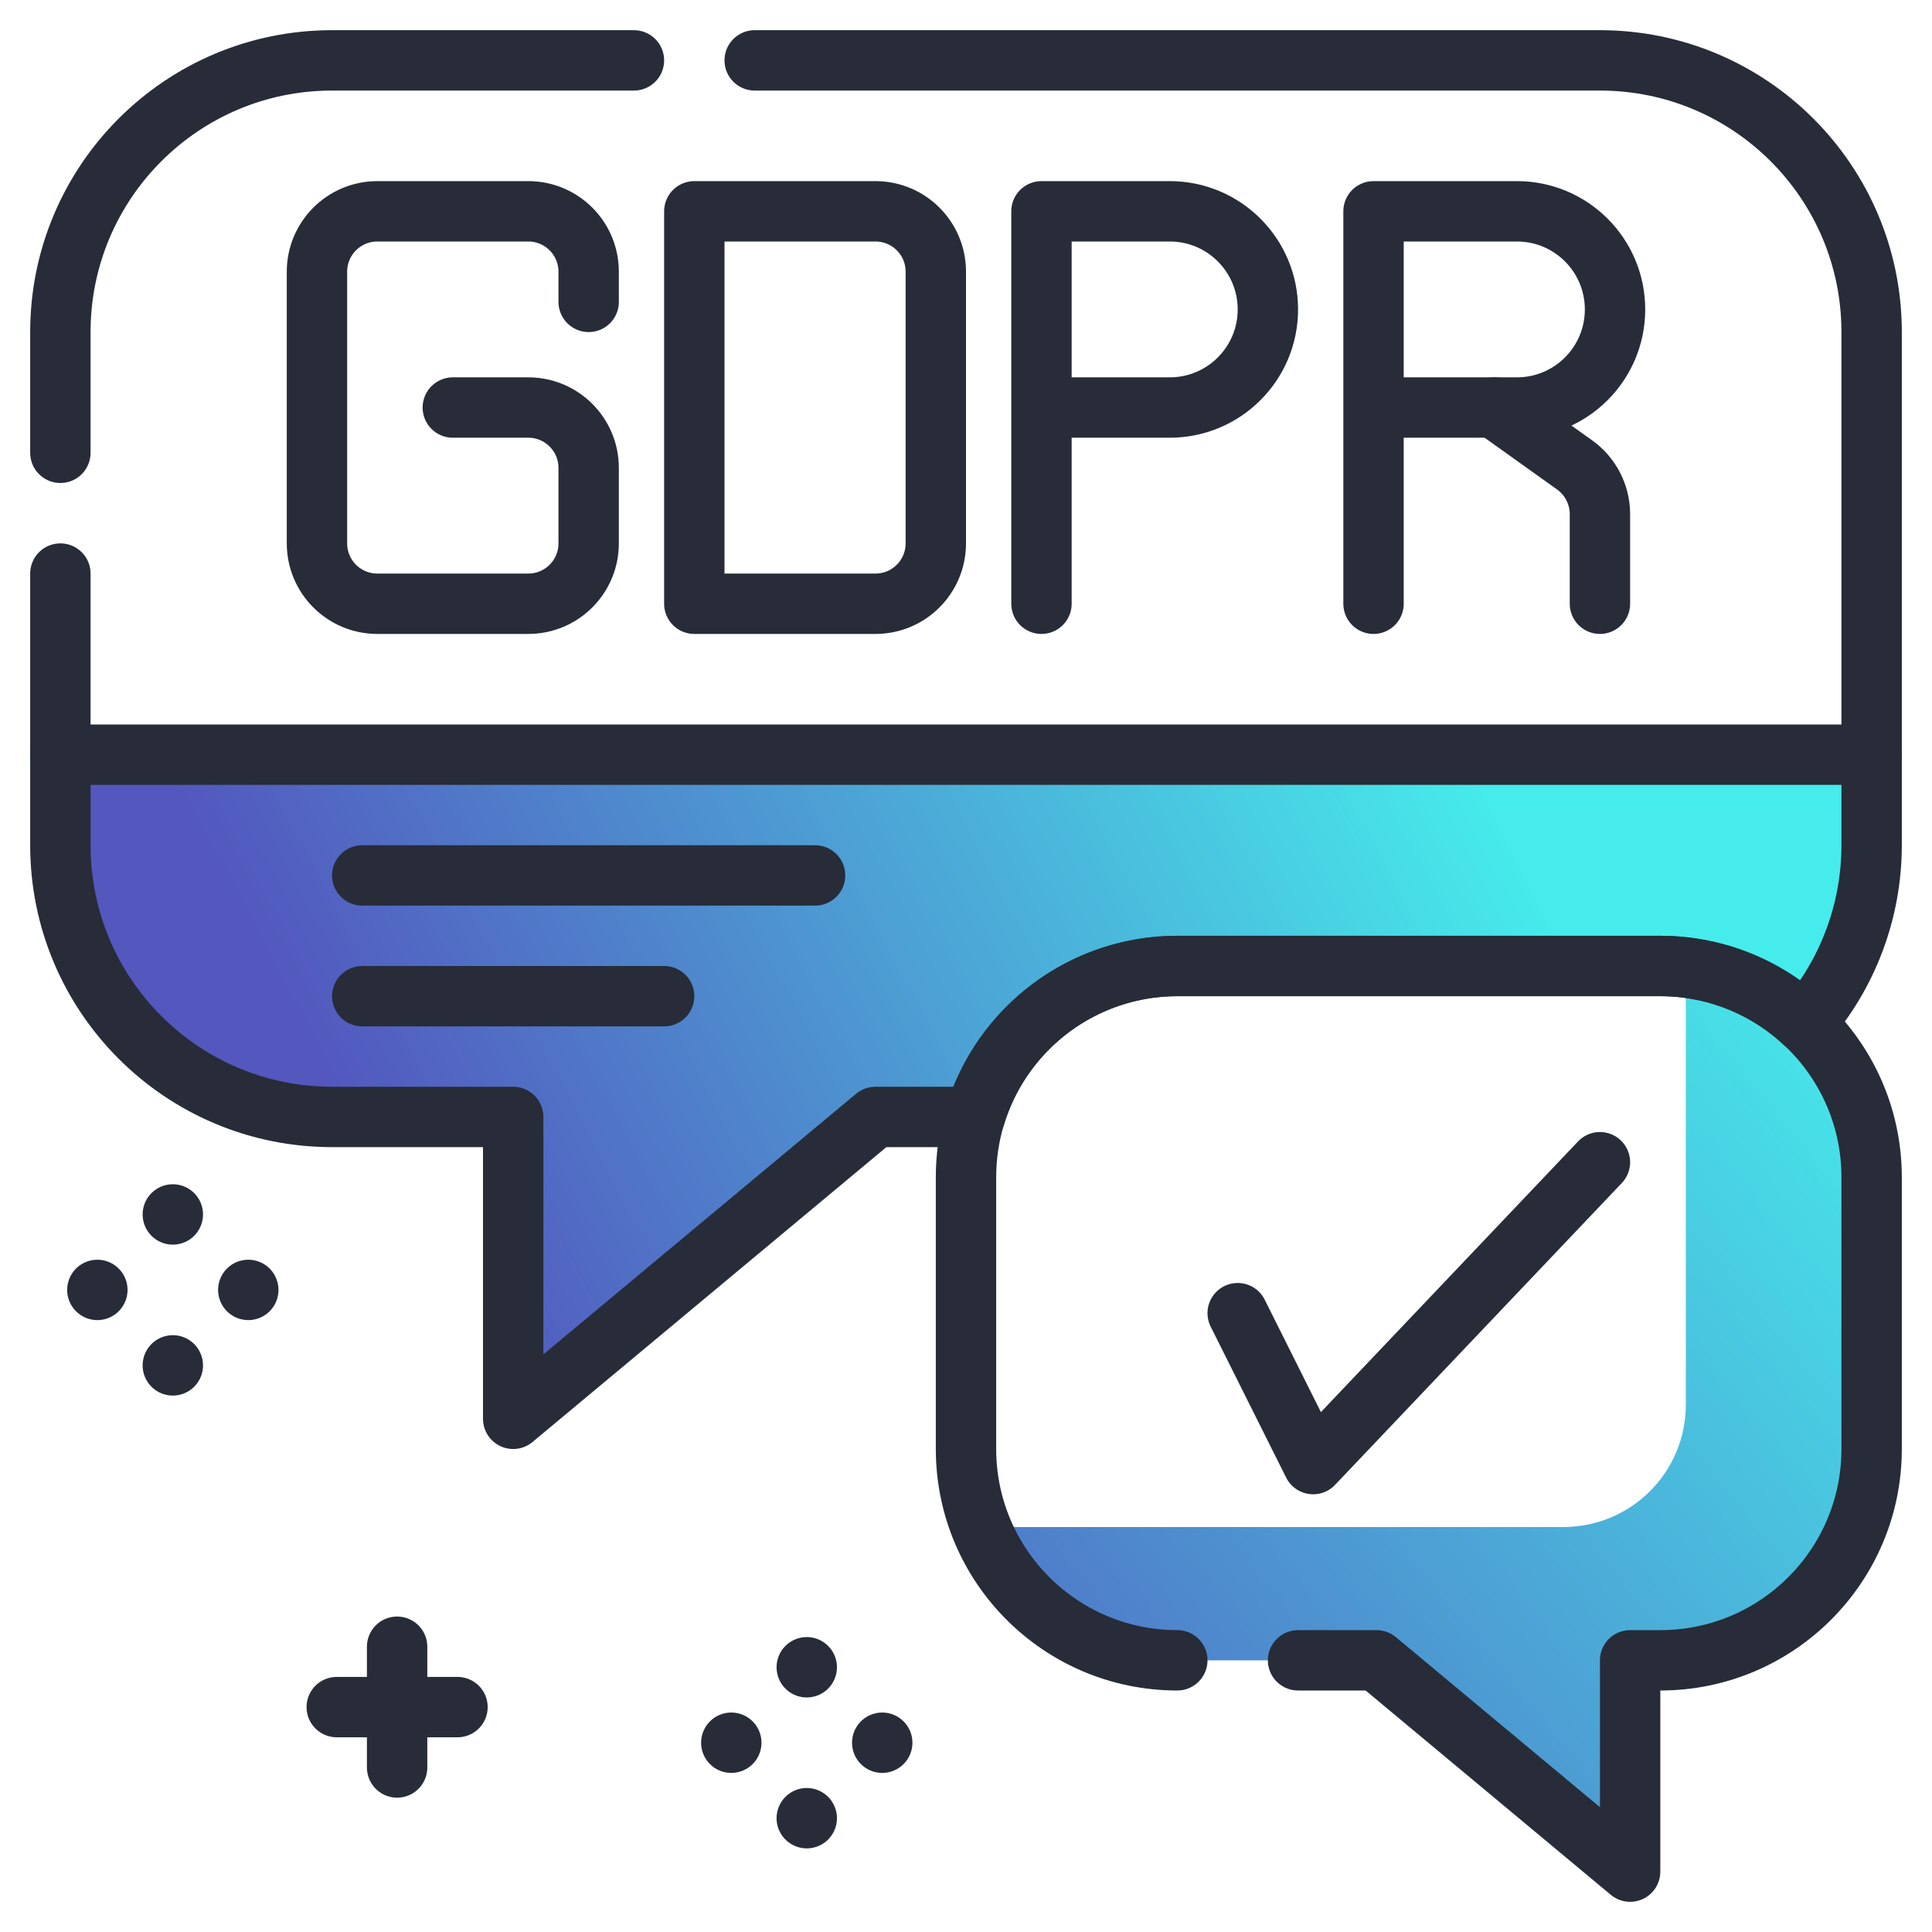 <svg xmlns="http://www.w3.org/2000/svg" xmlns:xlink="http://www.w3.org/1999/xlink" id="a" viewBox="0 0 128 128"><defs><style>.e{fill:url(#d);}.f{fill:url(#c);}.g{fill:none;stroke:#272c38;stroke-linecap:round;stroke-linejoin:round;stroke-width:4px;}</style><linearGradient id="c" x1="61.35" y1="-151.05" x2="131.56" y2="-93.9" gradientTransform="translate(0 -18) scale(1 -1)" gradientUnits="userSpaceOnUse"><stop offset="0" stop-color="#5357be"></stop><stop offset="1" stop-color="#46ebeb"></stop></linearGradient><linearGradient id="d" x1="25.12" y1="-96.31" x2="93" y2="-60.38" xlink:href="#c"></linearGradient></defs><g id="b"><path class="f" d="M111.69,64v29.06c0,4.48-3.62,8.1-8.1,8.11h-38.59s.65,4,3.83,5.4,6.17,2.43,6.17,2.43l3,1h11l7,4,12,10v-14l8.25-1.47,6.75-5.53,1-6v-21l-2.76-6.39-4.24-4.61-5.31-1Z"></path><path class="e" d="M124,50v6c0,4.34-1.57,8.53-4.42,11.8-2.59-2.44-6.02-3.8-9.58-3.8h-32c-6.19,0-11.65,4.07-13.42,10h-6.58l-24,20v-20h-12c-9.94,0-18-8.06-18-18h0v-6H124Z"></path><path class="g" d="M4,30v-8C4,12.06,12.06,4,22,4h20"></path><path class="g" d="M124,50v6c0,4.34-1.57,8.53-4.42,11.8-2.59-2.44-6.02-3.8-9.58-3.8h-32c-6.19,0-11.65,4.07-13.42,10h-6.58l-24,20v-20h-12c-9.94,0-18-8.06-18-18h0v-6H124Z"></path><line class="g" x1="4" y1="50" x2="4" y2="38"></line><path class="g" d="M50,4h56c9.94,0,18,8.06,18,18v28"></path><path class="g" d="M86,110h5.2l16.8,14v-14h2c7.73,0,14-6.27,14-14v-18c0-7.73-6.27-14-14-14h-32c-7.73,0-14,6.27-14,14v18c0,7.73,6.27,14,14,14"></path><line class="g" x1="24" y1="58" x2="54" y2="58"></line><line class="g" x1="24" y1="66" x2="44" y2="66"></line><path class="g" d="M30,27h5c2.21,0,4,1.79,4,4v5c0,2.21-1.79,4-4,4h-10c-2.21,0-4-1.79-4-4V18c0-2.21,1.79-4,4-4h10c2.21,0,4,1.79,4,4v2"></path><path class="g" d="M46,14h12c2.21,0,4,1.79,4,4v18c0,2.21-1.79,4-4,4h-12V14h0Z"></path><path class="g" d="M69,40V14h8.5c3.59,0,6.5,2.91,6.5,6.5h0c0,3.59-2.91,6.5-6.5,6.5h-8.5"></path><path class="g" d="M91,40V14h9.5c3.59,0,6.5,2.91,6.5,6.5h0c0,3.59-2.91,6.5-6.5,6.5h-9.5"></path><path class="g" d="M99,27l5.32,3.8c1.05,.75,1.68,1.97,1.68,3.26v5.94"></path><polyline class="g" points="82 87 87 97 106 77"></polyline><line class="g" x1="22.31" y1="113.1" x2="30.31" y2="113.1"></line><line class="g" x1="26.31" y1="117.1" x2="26.31" y2="109.1"></line><line class="g" x1="53.45" y1="110.46" x2="53.45" y2="110.46"></line><line class="g" x1="53.45" y1="120.46" x2="53.45" y2="120.46"></line><line class="g" x1="58.45" y1="115.46" x2="58.45" y2="115.46"></line><line class="g" x1="48.45" y1="115.46" x2="48.45" y2="115.46"></line><line class="g" x1="11.45" y1="80.46" x2="11.45" y2="80.46"></line><line class="g" x1="11.45" y1="90.46" x2="11.45" y2="90.46"></line><line class="g" x1="16.45" y1="85.46" x2="16.45" y2="85.46"></line><line class="g" x1="6.45" y1="85.46" x2="6.45" y2="85.46"></line></g></svg>